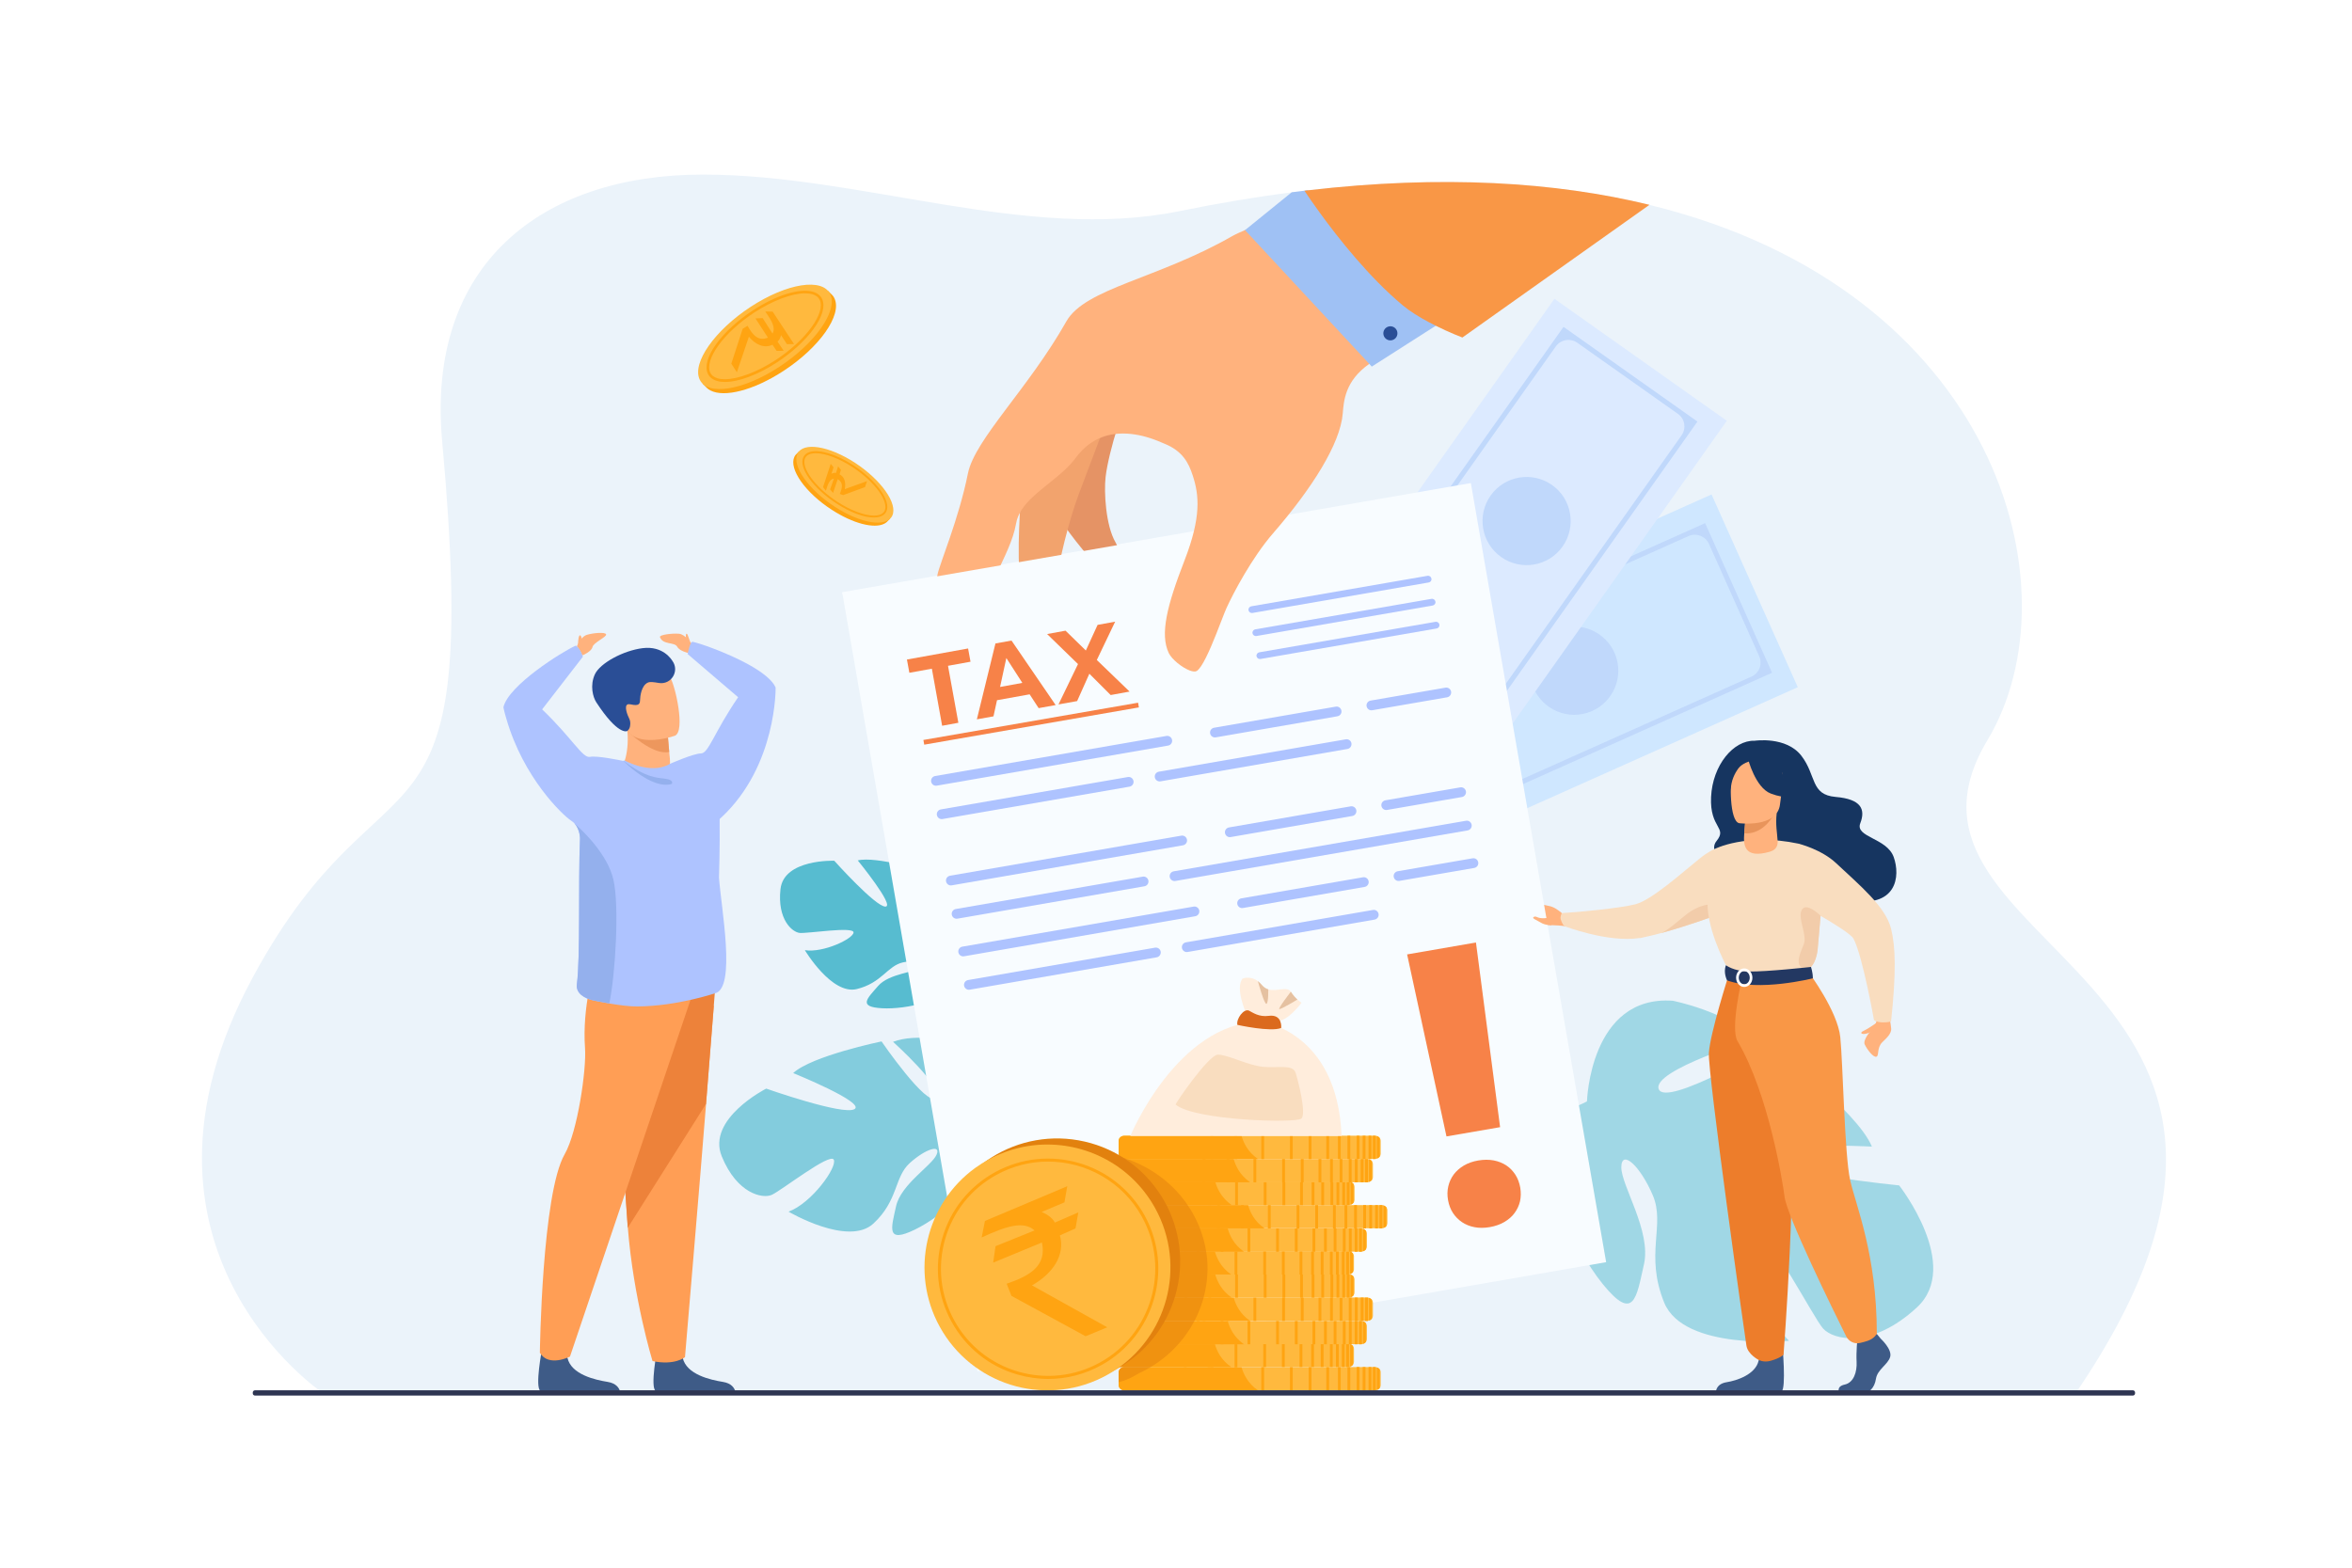 <?xml version="1.0" encoding="utf-8"?>
<!-- Generator: Adobe Illustrator 25.4.1, SVG Export Plug-In . SVG Version: 6.00 Build 0)  -->
<svg version="1.1" id="_x2018_лой_x5F_1" xmlns="http://www.w3.org/2000/svg" xmlns:xlink="http://www.w3.org/1999/xlink"
	 x="0px" y="0px" viewBox="0 0 3000 2000" style="enable-background:new 0 0 3000 2000;" xml:space="preserve">
<style type="text/css">
	.st0{fill:#FFFFFF;}
	.st1{fill:#EBF3FA;}
	.st2{opacity:0.5;fill:#57BCD0;}
	.st3{fill:#CFE7FF;}
	.st4{fill:#C0D8FB;}
	.st5{fill:#DCEAFF;}
	.st6{fill:#163560;}
	.st7{fill:#FFB27D;}
	.st8{fill:#F9DDBF;}
	.st9{fill:#F2CCAA;}
	.st10{fill:#3E5B87;}
	.st11{fill:#ED7D2B;}
	.st12{fill:#F99746;}
	.st13{fill:#E8945B;}
	.st14{fill:#233862;}
	.st15{fill:#57BCD0;}
	.st16{opacity:0.7;fill:#57BCD0;}
	.st17{fill:#FF9E55;}
	.st18{fill:#ED823A;}
	.st19{fill:#ED975D;}
	.st20{fill:#2A4E96;}
	.st21{fill:#AEC3FF;}
	.st22{fill:#7F2722;}
	.st23{fill:#94B0ED;}
	.st24{fill:#FFA412;}
	.st25{fill:#FFB93E;}
	.st26{fill:#F8FCFF;}
	.st27{fill:#F78248;}
	.st28{fill:#E59365;}
	.st29{fill:#F2A36D;}
	.st30{fill:#9FC1F4;}
	.st31{fill:#FFEDDC;}
	.st32{fill:#DB6A1D;}
	.st33{fill:#E5C1A1;}
	.st34{opacity:0.5;fill:#E2810E;}
	.st35{fill:#E2810E;}
	.st36{fill:#2E3552;}
</style>
<rect class="st0" width="3000" height="2000"/>
<g>
	<path class="st1" d="M2647.7,1777.1H411.8c0,0-276.1-184.6-89.4-530.2C492.5,932,615.4,1128.2,564,563
		c-20.6-226.1,127.2-340.1,331.9-340.3c202.5-0.2,414,86.4,608.8,46.6c49.6-10.1,97.2-18.1,143-23.9c5.4-0.7,10.8-1.4,16.1-2
		c1.5-0.2,2.9-0.4,4.4-0.5c171.5-20,315.9-10.8,435.7,18.5c442.3,107.9,547.5,488.9,431,683.1
		C2373.3,1213.5,3014.2,1239.8,2647.7,1777.1z"/>
	<path class="st2" d="M2237.5,1325.7c0,0-130.7,39.8-121.8,63.7s142.4-54.9,142.4-54.9s111,82.8,129.5,128.3c0,0-152-7.8-137.5,13.1
		s172.3,36.4,172.3,36.4s80.3,102.4,22.6,155.7c-57.7,53.3-106.6,41.5-119.6,26.9c-13-14.6-67.9-123.1-80.5-113
		c-12.5,10.1,3.1,94.6,36.9,128.6c0,0-134,13-159.1-48.7s1.7-98.9-14.5-136.8c-16.2-37.9-39.9-59.3-40.2-36s38.5,81.5,28.9,123.9
		s-12.6,74.3-52.3,25.6s-84-150.4-52.2-191.9c1.4-1.8,2.7-3.5,4-5.2c-2.8,3-4,5.2-4,5.2c-11.1-7-47-7.5-74-6.7
		c-4.4,0.4-10.7,0.7-19.4,0.8l0,0c-3.8,0.2-7,0.4-9.2,0.5c-58.2,5.9-136,59.6-136,59.6l-9.2-10c70.3-69.6,162.8-60.3,162.8-60.3
		c69.9,0.9,116.8-25.4,116.8-25.4s3.9-135.7,109.3-128.4C2133.5,1276.7,2203,1290.3,2237.5,1325.7z"/>
	<g>
		<polygon class="st3" points="1717,839.2 1827,1085.1 2154.9,938.5 2154.9,938.5 2293.1,876.7 2183.1,630.8 1925.1,746.1 		"/>
		<g>
			<path class="st4" d="M2174.9,667.4l85.4,190.9l-418.9,187.3L1756,854.8L2174.9,667.4z M1862.2,1029.4L2234,863.2
				c9.9-4.4,14.3-16,9.9-25.9l-64.1-143.4c-4.5-10-16.1-14.4-26.1-10l-371.6,166.2c-9.8,4.4-14.2,15.8-9.8,25.6l64.4,144
				C1841,1029.4,1852.4,1033.8,1862.2,1029.4z"/>
		</g>
		
			<ellipse transform="matrix(0.981 -0.193 0.193 0.981 -127.394 402.867)" class="st4" cx="2008.1" cy="856.6" rx="56.3" ry="56.3"/>
	</g>
	<g>
		<polygon class="st5" points="1687.8,798 1907.8,953.6 2115.2,660.4 2115.2,660.4 2202.6,536.8 1982.7,381.2 1819.5,611.9 		"/>
		<g>
			<path class="st4" d="M1994.3,417l170.8,120.8l-265,374.6l-170.8-120.8L1994.3,417z M1909.7,887.8l235.2-332.5
				c6.2-8.8,4.2-21-4.7-27.3l-128.3-90.7c-8.9-6.3-21.2-4.2-27.5,4.7l-235.1,332.3c-6.2,8.7-4.1,20.8,4.6,27l128.8,91.1
				C1891.5,898.5,1903.5,896.5,1909.7,887.8z"/>
		</g>
		<path class="st4" d="M1993.1,697.2c17.9-25.4,11.9-60.5-13.4-78.4c-25.4-17.9-60.5-11.9-78.4,13.4c-17.9,25.4-11.9,60.5,13.4,78.4
			C1940,728.6,1975.2,722.6,1993.1,697.2z"/>
	</g>
	<g>
		<path class="st6" d="M2238.2,945c0,0,40.1-6,59.5,19.2c19.4,25.2,11.3,49.8,43.8,52.5c32.5,2.8,38.2,15.7,31.3,33.6
			c-6.9,17.9,33.8,18.6,42.6,43c8.8,24.4,4.4,66.4-57.6,55.1s-84.7-48.8-113.4-38.8c-28.7,10-69.4-18.8-55-36.6
			c14.4-17.8-8.8-15.8-6.9-56.3C2184.4,976.3,2210.9,944.1,2238.2,945z"/>
		<path class="st7" d="M1997.9,1170.3c0,0-11.1-11.7-20-14c-9.7-2.5-23.4-4.8-24.8-1.7c-1.7,3.7,15.6,9.9,18.1,14
			c2.4,4.1-1.4,3.7-8.2,3.2c-6.7-0.5-4.3,1.7-3.1,2c1.2,0.4,11,5.4,14.6,6.1c1,0.2,2.5,0.3,4.4,0.4c5,0.2,12.5,0.3,19,1.7
			C1997.9,1182.1,2000.5,1174.5,1997.9,1170.3z"/>
		<path class="st8" d="M1990.7,1172.9c1.7,5.7,4.5,8.6,4.5,8.6s55.7,21.4,96.1,15.2c1.4-0.2,2.8-0.5,4.2-0.7
			c7.4-1.5,15.3-3.5,23.2-5.6c33.8-9.2,68-21.9,68-21.9s0.7-2.8,1.7-7.5c4.3-19.3,13.8-69.8-1.7-77.8c0,0-8.2,3.6-18.3,11.7
			c-23,18.5-61.7,53.5-82.7,58.8c-19.4,4.9-70.8,9.9-93.5,11.2C1992.2,1165,1989.6,1168.9,1990.7,1172.9z"/>
		<path class="st9" d="M2149.7,1167.6c-12.3,9.8-20.4,17.8-30.9,22.8c33.8-9.2,68-21.9,68-21.9s0.7-2.8,1.7-7.5l-3.6-7.2
			C2184.9,1153.8,2169.4,1151.8,2149.7,1167.6z"/>
		<path class="st9" d="M2091.4,1196.8c1.4-0.2,2.8-0.5,4.2-0.7C2093.3,1196.2,2091.9,1196.4,2091.4,1196.8z"/>
		<path class="st10" d="M2399,1708c0,0,14.8,13.5,11.9,23.2s-16.3,16-18.1,27.8c-1.8,11.8-9,18.2-15.6,18.2c-6.5,0-31.1,0-31.1,0
			s-4.8-8.3,6.8-10.8c11.6-2.5,15.9-16.3,15.2-29.1c-0.7-12.8,1.1-29.9,1.1-29.9l24.6-5.7L2399,1708z"/>
		<path class="st10" d="M2273.4,1714.8c0,0,5.3,57.4-1.2,60.6l-83.4-0.2c0,0,0-9.6,13.4-11.8c13.4-2.1,36.9-10,40.9-27.4
			C2247.1,1718.6,2273.4,1714.8,2273.4,1714.8z"/>
		<path class="st8" d="M2201.5,1231.4l52.2,41l49.8-35.5h0l4.1-1.5c0,0,8.2-4.1,10.7-23.5c0.3-2.4,2-22.9,3.8-43.6
			c1.9-22.3,3.7-44.8,3.7-44.8l-31.8-47.2c-66.8-14.1-107.2,6.9-107.2,6.9s-3.1,24.9-8.2,60.4
			C2173.4,1179.1,2201.5,1231.4,2201.5,1231.4z"/>
		<path class="st11" d="M2205.3,1242.9c0,0-24,74.8-25.6,100.3s45.9,361.9,47.9,373.6c1.8,11.1,15.5,18.1,15.5,18.1
			s6.3,3.7,15.3,1.2c12.5-3.5,16.5-7.8,16.5-7.8s18.7-239.9,7.1-325.6c-11.6-85.7-11.7-159.8-11.7-159.8H2205.3z"/>
		<path class="st12" d="M2307.2,1240.7c0,0,36.7,49.2,40.1,82.5c3.4,33.3,5.4,150.1,12.6,182.5c7.3,32.4,34,94.8,34,195.9
			c0,0-2.8,5.8-11.4,8.9c-2.7,1-6.4,1.9-10,2.8c-7.1,1.6-14.3-1.8-17.6-8.3c-18.1-36.4-75.7-153.9-78.7-178.3
			c-2.1-17.3-20.3-131.5-60-198.5c-9.5-16.1,5.8-80.1,5.8-80.1L2307.2,1240.7z"/>
		<path class="st7" d="M2257.4,1086.6c6.9-2,10.4-6.4,10-13.6c-0.6-10.6-2.9-20.7-1.2-35.7l-2.2,0.2l-37.5,3.1
			c0,0-1.7,22.7-1.7,22.8C2223.6,1078.1,2224.6,1096,2257.4,1086.6z"/>
		<path class="st13" d="M2226.5,1040.6c0,0-0.5,11.7-1.7,22.5c20.6,1.7,33.6-15.8,39.2-25.7L2226.5,1040.6z"/>
		<path class="st7" d="M2218.4,1050.2c0,0,48.5,6.3,52-24c3.4-30.3,12-49.9-18.8-55.1c-30.8-5.3-38.2,5.6-41.8,15.4
			C2206.2,996.2,2205.9,1047.8,2218.4,1050.2z"/>
		<path class="st6" d="M2229.5,967.8c0,0,9.3,37,29.2,44.6c19.8,7.5,29.3,3.1,29.3,3.1s-14.3-14.2-15.1-36.3
			C2272.9,979.1,2241.5,952,2229.5,967.8z"/>
		<path class="st6" d="M2232.5,971c0,0-10.3,2.6-15.2,9.3c-4.8,6.6-9.2,15.5-9.7,27.1c0,0-7.3-25.3,5.5-37.7
			C2226.7,956.6,2232.5,971,2232.5,971z"/>
		<g>
			<path class="st7" d="M2395.1,1297.3c0,0-3.5,13.7-6.7,15.8c-3.1,2.1-12.4,14.1-10,19.2c3.2,6.9,11.1,17,14.9,15.8
				c3.8-1.1,0.3-11.1,7.5-18.4c3.6-3.7,12.1-10.4,11.4-17.6c-0.7-7.2-2.5-16.3-2.5-16.3L2395.1,1297.3z"/>
			<path class="st7" d="M2392.5,1305.6c0,0-10.4,7.3-15.4,9.5c-4.9,2.2-3,4-0.4,4c2.9,0,5.9-0.5,10.6-3.3
				C2392.1,1312.9,2395,1305.5,2392.5,1305.6z"/>
		</g>
		<path class="st8" d="M2293.9,1076.3c0,0,29,7,48.1,24.9c30,28.2,63.1,55.4,70.1,83.7c5.8,23.4,6.6,55.8,0,118.1
			c0,0-4,1.7-11.8,1.3c-6.9-0.3-10-2.8-10-2.8s-14.4-81.6-26.1-103.9c-6-11.4-87.8-54.7-87.8-54.7L2293.9,1076.3z"/>
		<path class="st9" d="M2303.6,1236.9L2303.6,1236.9l4.1-1.5c0,0,8.2-4.1,10.7-23.5c0.3-2.4,2-22.9,3.8-43.6c0,0-18.4-18.3-24.1-7.4
			c-5.6,10.9,7.4,31.6,2.6,43.8C2295.8,1217,2287.6,1233.4,2303.6,1236.9z"/>
		<path class="st14" d="M2201.5,1231.4c0,0,9.6,7.6,28.8,8c22.9,0.5,79.6-5.8,79.6-5.8s2.5,7,2.4,14.5c0,0-69.3,17.5-109.4,2.6
			C2202.9,1250.6,2197.7,1240.8,2201.5,1231.4z"/>
		<g>
			<path class="st0" d="M2224.8,1259.1c-5.8,0-10.4-5.3-10.4-11.8c0-6.5,4.7-11.8,10.4-11.8s10.4,5.3,10.4,11.8
				C2235.3,1253.8,2230.6,1259.1,2224.8,1259.1z M2224.8,1238.9c-3.9,0-7,3.8-7,8.4s3.1,8.4,7,8.4c3.9,0,7-3.8,7-8.4
				S2228.7,1238.9,2224.8,1238.9z"/>
		</g>
	</g>
	<path class="st15" d="M1192.9,1117.9c0,0,22.6,64,10.5,67.4c-12.1,3.4-20.1-73.1-20.1-73.1s-65.6-20.4-89.2-14.5
		c0,0,47.9,58.7,35.3,58.9c-12.6,0.3-65.3-58.5-65.3-58.5s-64.4-2.4-68.6,36.3c-4.2,38.6,14.9,54.8,24.5,55.8c9.6,1,69-8.6,68.7-0.6
		c-0.3,8-38.6,26.3-62.1,22.6c0,0,34.3,57.5,66.3,49.6c32-7.9,38.9-29.5,58.7-34c19.8-4.5,35.4-1.3,26.2,5.6
		c-9.2,6.9-43.8,8.3-57.8,24.5c-14.1,16.2-25.9,26.7,5.2,28.4c31.1,1.7,84.6-10.1,91.8-34.9c0.3-1.1,0.6-2.1,0.9-3.1
		c-0.4,2-0.9,3.1-0.9,3.1c6.1,2.4,16.8,16.7,24.5,27.7c1.1,1.9,2.9,4.5,5.4,8l0,0c1.1,1.6,1.9,2.9,2.5,3.8
		c14.8,25.1,16.3,71.9,16.3,71.9l6.7,0.8c7-48.5-24-82.8-24-82.8c-20.9-27.8-24.3-54.2-24.3-54.2s52.9-41.1,18.9-81.2
		C1243,1145.4,1217.2,1121.5,1192.9,1117.9z"/>
	<path class="st16" d="M1139.1,1329.1c0,0,66.7,60,54.8,71.7s-69.5-72.2-69.5-72.2s-89,18.4-112.7,40.4c0,0,92.6,37.5,78.2,46
		c-14.4,8.4-112.6-26.2-112.6-26.2s-76.2,38.6-56.7,86.4c19.5,47.7,51.9,54.3,63.7,49.2c11.8-5.1,74.6-54.4,79.2-44.9
		c4.6,9.5-28.1,55.4-57.7,66.3c0,0,76.1,44.9,108.2,15.2c32.1-29.7,26.4-59.3,46.6-77.4s40.2-24.2,33.9-10.3
		c-6.3,14-45.5,37.8-51.6,65.7c-6.1,27.9-13.1,47.7,24,29.7c37.2-18,91.7-66.2,84.3-99.7c-0.3-1.5-0.6-2.9-0.9-4.2
		c0.9,2.6,0.9,4.2,0.9,4.2c8.6-1.1,30.1,8.6,45.9,16.6c2.5,1.5,6.2,3.4,11.3,5.9h0c2.2,1.2,4,2.2,5.3,2.9
		c33,19.7,64.4,73.2,64.4,73.2l8.3-3.4c-22.5-60.9-80.1-81.1-80.1-81.1c-41.9-18.9-62.4-47.6-62.4-47.6s35.3-81.8-29.4-106.8
		C1214.6,1328.8,1169.5,1317.6,1139.1,1329.1z"/>
	<g>
		<path class="st7" d="M755.7,825.5c-1,5.1-10.8,10-13.2,10.7c-2.2-6.2-7-12-6.7-11.7c0.2-0.5,0.5-1.1,0.8-1.7
			c2.2-4.4,6.5-11.3,11.9-12.9c7.9-2.4,23.6-3.9,24.6-0.6C774.1,812.6,756.8,819.8,755.7,825.5z"/>
		<path class="st10" d="M790.7,1774.5H689.3c-7.3-4.9,2-53.1,2-53.1s27.7-10.5,32.5,10.9c4.8,21.3,35.3,28.1,51.4,30.7
			C786.1,1764.8,789.6,1770.9,790.7,1774.5z"/>
		<path class="st10" d="M937.7,1774.5H836.3c-7.3-4.9,2-53.1,2-53.1s27.7-10.5,32.5,10.9c4.8,21.3,35.3,28.1,51.4,30.7
			C933.2,1764.8,936.6,1770.9,937.7,1774.5z"/>
		<path class="st17" d="M910.5,1283.1c0,0-4.6,56.9-9.9,125.2c-7.3,92.9-26.9,323.1-26.9,323.1s-12.9,11-41.4,5
			c0,0-24.3-79.4-31.5-170.1c-0.1-1.5-0.2-3-0.3-4.5c-6.8-92.3-17.3-286.6-17.3-286.6L910.5,1283.1z"/>
		<path class="st18" d="M912,1263.5c0,0-6.1,76.5-11.5,144.9l-99.8,158c-0.1-1.5-0.2-3-0.3-4.5c-6.8-92.3-17.3-286.6-17.3-286.6
			L912,1263.5z"/>
		<path class="st17" d="M889.7,1249.1L727,1730.7c0,0-27.2,13.9-38.4-4.9c0,0,2.6-203,31.7-253.4c16.4-28.5,27.9-108.3,25.9-135.3
			c-3.8-52.8,11.9-102,11.9-102L889.7,1249.1z"/>
		<path class="st7" d="M850.6,997.8c-11.1,5.8-21.8,6.2-31.2,4.2c-8.6-1.8-15.9-5.6-21.1-8.9c-5.4-3.4-8.5-6.4-8.5-6.4
			s0.4-0.5,1-1.6c3.3-5.6,13.2-25.7,8.8-57.9c-0.1-0.4,3.1,0.2,8,1.3c14.4,3.4,43.3,11.6,44.5,12c0,0,0,0,0,0s0.4,6.8,1.5,19
			c0.1,1.1,0.2,2.2,0.3,3.4c0.1,1.4,0.3,2.9,0.5,4.5C855.7,979.8,850.6,997.8,850.6,997.8z"/>
		<path class="st19" d="M853.6,959.3c-21.4,4.9-53.5-26.8-53.5-26.8c2.3-1.7,4.8-3.1,7.3-4.2c14.4,3.4,43.3,11.6,44.5,12
			c0,0,0,0,0,0S852.4,947.1,853.6,959.3z"/>
		<path class="st7" d="M882.7,821.9c0,0-8.4-12.7-16.7-13.4c-8.3-0.7-25.4,1.2-24.2,4.4c4,10.3,18.5,5.7,22.1,12.3
			c3.1,5.6,14.2,7.9,14.2,7.9L882.7,821.9z"/>
		<path class="st7" d="M860.9,938.6c0,0-8.8,3.2-20.1,4.7c-16.4,2.2-38.1,0.9-44.9-19c-11.4-33.5-26.1-53.6,7.6-67.2
			c18-7.3,29.6-7.7,37.4-4.9c6.8,2.4,10.8,7.2,13.9,12C861.3,874.4,874.5,932.8,860.9,938.6z"/>
		<path class="st20" d="M857.7,843.2c9.3,12.9-1.5,30.7-17.3,28.1c-6.1-1-11.2-1.8-14-0.5c-8.4,3.7-9.9,17.8-10,22.2
			c-0.2,4.5-0.7,8.2-12.1,5.6c-1.9-0.4-3.2-0.3-4.1,0.2c-4.2,2.5,0.1,13.5,2.4,18c0.6,1.2,1,2.5,1.2,3.9c0.4,3.2,0.3,8.7-3.6,11.8
			c-0.7,0.6-12.1,5.6-39.6-36.5c-4.3-6.6-8.4-21.5-1.8-35.8c6.7-14.3,36.3-30.2,60.8-33.3C845.8,823.6,856.6,841.5,857.7,843.2z"/>
		<path class="st21" d="M920.2,1042.8c-80.5,75.2-66.4-68-66.4-68s30.7-13.6,40.3-13.6c9.7,0,16.7-26.9,47.4-71.7c0,0,0,0,0,0l0,0
			l-64.4-55.1c0,0,3-16.4,6.5-15.6c5,1.1,14.5,4.1,25.8,8.4c29.5,11.1,71.4,30.8,79.9,49.8C989.4,876.9,991,976.7,920.2,1042.8z"/>
		<path class="st22" d="M851.6,831.1l-0.1-0.2C851.6,831,851.6,831.1,851.6,831.1z"/>
		<path class="st21" d="M911.7,1267.3c0,0-48,16.3-98.8,16.7c-9.9,0.1-24-1.8-35.7-3.8c-11.9-2-21.4-4.1-21.4-4.1
			c-10.2-2.4-21.5-8.7-20-20.3c4.6-35.4,1.6-128.2,4-186.1c0,0,0.1-11.3-7.1-19.2c0,0,0,0,0,0c-1.2-1.3-2.5-2.5-4.2-3.5
			c-10.7-7-61-54.5-82.7-130.3c-2.6-8.6-3.6-14-3.7-14.3c0,0,0,0,0,0h0c6.2-28.1,75-70.9,91.7-78.5c0.5-0.2,1.1-0.1,1.7,0.4
			c0,0,0,0,0,0c5.5,4.6,7.8,13.3,7.9,13.5c0,0,0,0,0,0.1l-51.9,67.1c39.1,37.6,51.5,62.5,61,60.6c9.1-1.9,39.7,4.6,42.1,5.1
			c0.7-0.2,1.4-0.3,2.2-0.5c0,0,32.7,18.4,56.9,4.8c0,0,0.2,0,0.7,0.1c5.9,0.9,48.1,7.9,58.3,18.7c3.5,3.7,4.8,26.3,5.2,51.2
			c0.5,34.8-0.8,74.4-0.8,74.4C919.6,1157.2,939.6,1261.5,911.7,1267.3z"/>
		<path class="st23" d="M794.9,970.5c0,0,36.1,37.3,62,29.6c0,0,3.4-5-8.2-6.6C837,991.9,824.5,992.5,794.9,970.5z"/>
		<path class="st23" d="M777.2,1280.1c-11.9-2-21.4-4.1-21.4-4.1c-10.2-2.4-21.5-8.7-20-20.3c4.6-35.4,1.6-128.2,4-186.1
			c0,0,0.1-11.3-7.1-19.2c11.3,10,42.1,39.5,49.6,71.4C790.4,1155.8,784.7,1244.9,777.2,1280.1z"/>
		<path class="st7" d="M737.2,823.1c0,0,0.1-10.2,1.9-12.2c1.8-2,3,3.7,3.3,5.5C742.7,818.1,737.2,823.1,737.2,823.1z"/>
		<path class="st7" d="M880.3,818.7c0,0-2.6-6.8-3.2-8.7c-0.6-1.8-1.9-1.9-2.1-0.7c-0.2,1.2-0.5,3.8,0.4,5.3
			C876.3,816.1,880.3,818.7,880.3,818.7z"/>
	</g>
	<g>
		<path class="st24" d="M1064.4,380.7c-0.6-1.4-1.4-2.6-2.4-3.8l0,0l0,0c-0.7-0.8-1.5-1.6-2.3-2.3l-3.5-3.5l-0.9,0.7
			c-17.9-8.8-54.8,0.5-92.2,24.9c-45.2,29.5-74.1,70.1-65.8,91.7l-1.3,0.9l5,5c0.2,0.3,0.5,0.5,0.7,0.7l0.1,0.1l0,0
			c1.3,1.2,2.7,2.2,4.3,3l0,0l0,0c17.7,9.3,55,0,92.8-24.6C1045.1,443.5,1074.4,402,1064.4,380.7z"/>
		<path class="st25" d="M957.7,391.3c46-30,91.4-37.2,101.3-15.9c9.9,21.2-19.3,62.8-65.3,92.8c-46,30-91.4,37.2-101.3,15.9
			C882.5,462.9,911.7,421.3,957.7,391.3z"/>
		<g>
			<path class="st24" d="M924.7,487.3c-3.7,0-7.1-0.4-10.1-1.3c-5.7-1.7-9.7-4.8-11.8-9.4c-4.1-9-0.3-22.5,10.8-37.8
				c10.9-15,27.5-30.2,46.7-42.8l0,0c29.6-19.4,59.7-28.7,76.6-23.8c5.7,1.7,9.7,4.8,11.8,9.4c4.1,9,0.3,22.5-10.8,37.8
				c-10.9,15-27.5,30.2-46.7,42.8C966.9,478.1,942.2,487.3,924.7,487.3z M1026.9,374.2c-16.7,0-41.2,9.1-64.8,24.5
				c-18.9,12.4-35.2,27.3-45.8,42c-10.2,14.1-14,26.7-10.5,34.4c1.7,3.7,4.9,6.2,9.7,7.6c2.7,0.8,5.7,1.1,9.1,1.1
				c16.7,0,41.2-9.1,64.8-24.5c18.9-12.4,35.2-27.3,45.8-42c10.2-14.1,14-26.7,10.5-34.4c-1.7-3.7-4.9-6.2-9.7-7.6
				C1033.3,374.6,1030.3,374.2,1026.9,374.2z"/>
		</g>
	</g>
	<g>
		<path class="st24" d="M1013.2,582.9c0.5-1,1-1.9,1.7-2.7l0,0l0,0c0.5-0.6,1.1-1.2,1.7-1.7l2.5-2.6l0.7,0.5
			c13-6.4,39.8,0.4,66.9,18.1c32.8,21.4,53.8,50.9,47.8,66.5l0.9,0.7l-3.6,3.6c-0.2,0.2-0.4,0.4-0.5,0.5l-0.1,0.1l0,0
			c-0.9,0.8-2,1.6-3.2,2.2l0,0l0,0c-12.8,6.7-39.9,0-67.3-17.9C1027.2,628.5,1006,598.3,1013.2,582.9z"/>
		<path class="st25" d="M1090.7,590.5c-33.4-21.8-66.3-27-73.6-11.6c-7.2,15.4,14,45.6,47.4,67.4s66.3,27,73.6,11.6
			C1145.3,642.5,1124.1,612.4,1090.7,590.5z"/>
		<g>
			<path class="st24" d="M1066.4,642c-14-9.2-26-20.2-33.9-31.1c-8.1-11.1-10.9-20.9-7.9-27.5c1.5-3.3,4.4-5.7,8.6-6.9
				c12.3-3.5,34.2,3.2,55.6,17.3l0,0c14,9.2,26,20.2,33.9,31.1c8.1,11.1,10.9,20.9,7.9,27.5c-1.5,3.3-4.4,5.7-8.6,6.9
				c-2.2,0.6-4.6,0.9-7.4,0.9C1102,660.3,1084.1,653.6,1066.4,642z M1033.9,579c-3.4,1-5.8,2.9-7,5.5c-2.6,5.6,0.2,14.8,7.6,25
				c7.7,10.6,19.5,21.5,33.3,30.5c17.1,11.2,34.9,17.8,47,17.8c2.4,0,4.7-0.3,6.6-0.8c3.4-1,5.8-2.9,7-5.5c2.6-5.6-0.2-14.8-7.6-25
				c-7.7-10.6-19.5-21.5-33.3-30.5c-17.1-11.2-34.9-17.8-47-17.8C1038,578.2,1035.8,578.5,1033.9,579z"/>
		</g>
	</g>
	<g>
		
			<rect x="1154.4" y="679.4" transform="matrix(0.985 -0.171 0.171 0.985 -179.053 283.67)" class="st26" width="814.1" height="1009.1"/>
		<g>
			<g>
				<path class="st27" d="M1939.1,1515.1c-1.1-6.1-3.1-11.6-6.2-16.4c-3.1-4.8-6.9-8.8-11.6-11.9c-4.7-3.1-10-5.2-16.1-6.4
					c-6.1-1.1-12.6-1.1-19.7,0.1c-7,1.2-13.2,3.4-18.4,6.5c-5.2,3.1-9.5,6.9-12.9,11.4c-3.3,4.5-5.6,9.5-6.9,15.1
					c-1.3,5.6-1.4,11.4-0.3,17.6c1.1,6.1,3.1,11.5,6.2,16.3c3.1,4.7,6.9,8.6,11.6,11.8c4.7,3.1,10,5.3,16,6.4
					c6,1.2,12.5,1.1,19.5-0.1c7-1.2,13.2-3.4,18.5-6.5c5.3-3.1,9.7-6.9,13-11.4c3.3-4.5,5.7-9.5,7-15
					C1940,1527,1940.1,1521.2,1939.1,1515.1z M1882.6,1202.4l-87.8,15.2l50.2,232.2l68.4-11.8L1882.6,1202.4z"/>
			</g>
		</g>
		<g>
			<g>
				<path class="st21" d="M1822.3,743.1l-224.8,38.9c-2.4,0.4-4.6-1.2-5-3.5l0,0c-0.4-2.4,1.2-4.6,3.5-5l224.8-38.9
					c2.4-0.4,4.6,1.2,5,3.5l0,0C1826.3,740.5,1824.7,742.7,1822.3,743.1z"/>
				<path class="st21" d="M1827.4,772.5l-224.8,38.9c-2.4,0.4-4.6-1.2-5-3.5l0,0c-0.4-2.4,1.2-4.6,3.5-5l224.8-38.9
					c2.4-0.4,4.6,1.2,5,3.5l0,0C1831.4,769.8,1829.8,772,1827.4,772.5z"/>
				<path class="st21" d="M1832.5,801.8l-224.8,38.9c-2.4,0.4-4.6-1.2-5-3.5l0,0c-0.4-2.4,1.2-4.6,3.5-5l224.8-38.9
					c2.4-0.4,4.6,1.2,5,3.5l0,0C1836.4,799.1,1834.8,801.4,1832.5,801.8z"/>
			</g>
			<path class="st21" d="M1705.9,913.8l-155.2,26.9c-3.4,0.6-6.6-1.7-7.2-5.1l0,0c-0.6-3.4,1.7-6.6,5.1-7.2l155.2-26.9
				c3.4-0.6,6.6,1.7,7.2,5.1l0,0C1711.6,910,1709.3,913.2,1705.9,913.8z"/>
			<path class="st21" d="M1845.8,889.6l-95.5,16.5c-3.4,0.6-6.6-1.7-7.2-5.1l0,0c-0.6-3.4,1.7-6.6,5.1-7.2l95.5-16.5
				c3.4-0.6,6.6,1.7,7.2,5.1l0,0C1851.4,885.8,1849.2,889,1845.8,889.6z"/>
			<path class="st21" d="M1489.9,951.2l-295,51.1c-3.4,0.6-6.6-1.7-7.2-5.1l0,0c-0.6-3.4,1.7-6.6,5.1-7.2l295-51.1
				c3.4-0.6,6.6,1.7,7.2,5.1l0,0C1495.6,947.4,1493.3,950.6,1489.9,951.2z"/>
			<path class="st21" d="M1440.7,1003.6l-238.5,41.3c-3.4,0.6-6.6-1.7-7.2-5.1l0,0c-0.6-3.4,1.7-6.6,5.1-7.2l238.5-41.3
				c3.4-0.6,6.6,1.7,7.2,5.1l0,0C1446.4,999.7,1444.1,1003,1440.7,1003.6z"/>
			<path class="st21" d="M1718.7,955.5l-238.5,41.3c-3.4,0.6-6.6-1.7-7.2-5.1l0,0c-0.6-3.4,1.7-6.6,5.1-7.2l238.5-41.3
				c3.4-0.6,6.6,1.7,7.2,5.1l0,0C1724.3,951.6,1722.1,954.9,1718.7,955.5z"/>
			<g>
				<path class="st21" d="M1724.9,1041l-155.2,26.9c-3.4,0.6-6.6-1.7-7.2-5.1l0,0c-0.6-3.4,1.7-6.6,5.1-7.2l155.2-26.9
					c3.4-0.6,6.6,1.7,7.2,5.1l0,0C1730.6,1037.1,1728.3,1040.4,1724.9,1041z"/>
				<path class="st21" d="M1864.7,1016.8l-95.5,16.5c-3.4,0.6-6.6-1.7-7.2-5.1l0,0c-0.6-3.4,1.7-6.6,5.1-7.2l95.5-16.5
					c3.4-0.6,6.6,1.7,7.2,5.1l0,0C1870.4,1012.9,1868.1,1016.2,1864.7,1016.8z"/>
				<path class="st21" d="M1508.9,1078.4l-295,51.1c-3.4,0.6-6.6-1.7-7.2-5.1l0,0c-0.6-3.4,1.7-6.6,5.1-7.2l295-51.1
					c3.4-0.6,6.6,1.7,7.2,5.1l0,0C1514.6,1074.5,1512.3,1077.8,1508.9,1078.4z"/>
				<path class="st21" d="M1459.7,1130.7l-238.5,41.3c-3.4,0.6-6.6-1.7-7.2-5.1l0,0c-0.6-3.4,1.7-6.6,5.1-7.2l238.5-41.3
					c3.4-0.6,6.6,1.7,7.2,5.1l0,0C1465.4,1126.9,1463.1,1130.1,1459.7,1130.7z"/>
				<path class="st21" d="M1872,1059.4l-372.8,64.5c-3.4,0.6-6.6-1.7-7.2-5.1l0,0c-0.6-3.4,1.7-6.6,5.1-7.2l372.8-64.5
					c3.4-0.6,6.6,1.7,7.2,5.1l0,0C1877.7,1055.5,1875.4,1058.8,1872,1059.4z"/>
			</g>
			<g>
				<path class="st21" d="M1740.6,1131.5l-155.2,26.9c-3.4,0.6-6.6-1.7-7.2-5.1l0,0c-0.6-3.4,1.7-6.6,5.1-7.2l155.2-26.9
					c3.4-0.6,6.6,1.7,7.2,5.1l0,0C1746.3,1127.7,1744,1130.9,1740.6,1131.5z"/>
				<path class="st21" d="M1880.4,1107.3l-95.5,16.5c-3.4,0.6-6.6-1.7-7.2-5.1l0,0c-0.6-3.4,1.7-6.6,5.1-7.2l95.5-16.5
					c3.4-0.6,6.6,1.7,7.2,5.1l0,0C1886.1,1103.5,1883.8,1106.7,1880.4,1107.3z"/>
				<path class="st21" d="M1524.6,1168.9l-295,51.1c-3.4,0.6-6.6-1.7-7.2-5.1l0,0c-0.6-3.4,1.7-6.6,5.1-7.2l295-51.1
					c3.4-0.6,6.6,1.7,7.2,5.1l0,0C1530.2,1165.1,1528,1168.3,1524.6,1168.9z"/>
				<path class="st21" d="M1475.4,1221.3l-238.5,41.3c-3.4,0.6-6.6-1.7-7.2-5.1l0,0c-0.6-3.4,1.7-6.6,5.1-7.2l238.5-41.3
					c3.4-0.6,6.6,1.7,7.2,5.1l0,0C1481,1217.4,1478.8,1220.7,1475.4,1221.3z"/>
				<path class="st21" d="M1753.3,1173.2l-238.5,41.3c-3.4,0.6-6.6-1.7-7.2-5.1l0,0c-0.6-3.4,1.7-6.6,5.1-7.2l238.5-41.3
					c3.4-0.6,6.6,1.7,7.2,5.1l0,0C1759,1169.3,1756.7,1172.6,1753.3,1173.2z"/>
			</g>
		</g>
		<g>
			<path class="st28" d="M1325.7,531.3c0,0,36.5,40.8,38.5,59.4c2,18.6-16.8,59.7-7.9,77.7c2.8,5.6,44.7,61.4,57.6,64.6
				c8.7,2.2,21.5-19.7,9-41c-12.6-21.6-14.9-64.5-12.7-83.4c3.6-32.2,26.8-106.9,30.9-92.8l71.1-10.9l-67.1-27.8L1325.7,531.3z"/>
			<path class="st29" d="M1302.5,629.6c0,0-6.7,81.5-0.6,112.6c2.4,12.5,14.3,52.7,26.2,57.1c19.6,7.2,30.5-27.3,22.2-64.8
				c-2.3-10.3,14.2-73.5,25.1-102.5c27.1-71.9,43.5-115.1,43.5-115.1L1302.5,629.6z"/>
			<g>
				<path class="st7" d="M1890.2,369.8c-17.5,10.1-33.8,19.8-48,28.3c-7.9,4.8-15.2,9.2-21.6,13.2c-10.3,6.4-18.4,11.7-23.6,15.5
					c-13.1,9.6-34.6,21.3-50.5,37.4l0,0c0,0-0.1,0-0.1,0.1c-30.9,21.7-32.4,47.4-33.7,63.1c-3.1,38.9-39.5,96-89,153.1
					c-27,31.1-50.9,76.8-59.1,94.8c-2.7,5.9-7.8,19.7-13.6,34.3c-8.1,20.3-17.7,42.1-24.5,46.4c-2,1.2-5.2,0.8-9-0.6
					c-9.7-3.7-22.8-14.1-26.7-22.2c-11.5-24.1-2.3-60.7,20.2-118.6c21.4-55.2,18.5-83.1,10.4-107.8c-5.2-16.1-12.9-31.5-36.5-40.9
					c-2.8-1.1-11.3-5.2-23-8.5c-11.4-3.2-25.9-5.6-40.7-3.6c-5.1,0.7-10.4,2-15.5,3.9c-11.7,4.4-23.2,12.5-33.2,25.9
					c-0.3,0.4-0.6,0.8-1,1.3l0,0c0,0,0,0,0,0c-3.9,5.1-8.4,9.9-13.2,14.4c-9.6,9-20.4,17.1-30.3,25.3c-9.7,8.1-18.7,16.2-24.7,25.5
					l0,0c-3.6,5.5-6.2,11.4-7.3,17.9c-3.7,21.1-14.6,42-25.4,65.1l0,0c-7.9,16.7-15.7,34.7-20.8,54.8c-12.2,48.4-39.7,53.4-54,38.7
					c-0.2-0.2-0.4-0.4-0.5-0.6c-4.4-4.8-4.3-31-3-54.6c1-17.7,2.6-33.8,3.5-38.4c2.9-14.4,27.1-70.7,38.8-129
					c8.8-43.5,77.1-108.2,125.5-193.9c24.1-42.6,116-54,212.2-109.2c5.2-3,10.8-5,16.2-7.6l0,0c15.4-7.4,30.4-15.4,45.1-24
					c21.5,0,43.1,1.1,64.9,3.3c14.6,1.5,29.3,3.4,44,5.9l0,0c23.3,3.9,46.7,8.9,70.1,15C1842.1,318.7,1867.8,344.2,1890.2,369.8z"/>
				<path class="st30" d="M1848,405l-16.7,10.6l-4.4,2.8l-77.2,49.3l-3.2-3.5L1588,293.6l0.5-0.4h0l59.1-47.9
					c5.4-0.7,10.8-1.4,16.1-2c1.5-0.2,2.9-0.4,4.4-0.5c7.8,6.5,20.1,17.2,34.7,30.2c46.6,41.4,116.4,105.6,138.4,125.8
					C1845.6,402.8,1848,405,1848,405z"/>
				<path class="st12" d="M2103.9,261.3l-238.6,169.3c0,0-15.5-5.8-33.9-15c-3.2-1.6-6.4-3.2-9.7-5c-11.4-6.1-23.2-13.3-32.4-21
					c-42.8-35.7-82.1-85.4-106.1-118.5c-8.6-11.9-15.3-21.6-19.4-27.8c1.5-0.2,2.9-0.4,4.4-0.5
					C1839.6,222.9,1984.1,232.1,2103.9,261.3z"/>
				<path class="st20" d="M1765.8,420.5c2.6-4.2,8.2-5.5,12.4-2.9c4.2,2.6,5.5,8.2,2.9,12.4c-2.6,4.2-8.2,5.5-12.4,2.9
					C1764.5,430.3,1763.2,424.7,1765.8,420.5z"/>
			</g>
		</g>
		<polygon class="st26" points="1074.3,756.2 1504.6,681.7 1450.6,919.4 1145,985.8 		"/>
		<g>
			
				<rect x="1176.3" y="921.1" transform="matrix(0.985 -0.171 0.171 0.985 -138.358 237.881)" class="st27" width="278" height="6.1"/>
			<g>
				<path class="st27" d="M1188.6,853.1l-28.7,5.2l-3.1-16.9l78-14.1l3.1,16.9l-28.7,5.2l13.2,72.7l-20.7,3.8L1188.6,853.1z"/>
				<path class="st27" d="M1313.3,885.8l-41.6,7.5l-4.5,20.6l-21.2,3.8l23.7-96.8l20.5-3.7l56.3,82.3l-21.7,3.9L1313.3,885.8z
					 M1304,871.2l-20.4-31.7l-8,36.9L1304,871.2z"/>
				<path class="st27" d="M1416.7,886.7l-27.2-27.2l-15.6,34.9l-23.8,4.3l24.9-51.5l-39.4-38.3l23.5-4.3l25.9,25.3l15-32.7l22.4-4.1
					l-23.4,48.9l41.8,40.3L1416.7,886.7z"/>
			</g>
		</g>
	</g>
	<g>
		<g>
			<g>
				<g>
					<path class="st25" d="M1761.1,1750.5v16.8c0,1.3-0.5,2.6-1.3,3.6c-0.9,1.1-2.1,1.9-3.6,2.4c-0.5,0.2-0.9,0.3-1.4,0.3
						c-0.4,0.1-0.9,0.1-1.4,0.1h-318.8c-3.9,0-7.1-2.4-7.6-5.5c0-0.2-0.1-0.4-0.1-0.6c0-0.1,0-0.2,0-0.3v-16.8c0-0.1,0-0.2,0-0.3
						c0-0.2,0-0.4,0.1-0.6c0.6-3.1,3.8-5.5,7.6-5.5h318.8c0.5,0,0.9,0,1.4,0.1c0.5,0.1,1,0.2,1.4,0.3c1.5,0.5,2.7,1.3,3.6,2.4
						C1760.7,1747.9,1761.1,1749.2,1761.1,1750.5z"/>
					<path class="st24" d="M1604.6,1773.8h-170.8c-3.2,0-5.8-2-6.6-4.8c-0.1-0.2-0.1-0.5-0.2-0.7c0-0.2-0.1-0.4-0.1-0.6
						c0-0.1,0-0.2,0-0.3v-16.8c0-0.1,0-0.2,0-0.3c0-0.2,0-0.4,0.1-0.6c0-0.2,0.1-0.5,0.2-0.7c0.8-2.8,3.5-4.8,6.6-4.8h149.8
						C1586,1752.8,1591.6,1764.9,1604.6,1773.8z"/>
					<g>
						<rect x="1718.7" y="1744" class="st24" width="3.6" height="29.8"/>
						<rect x="1706.5" y="1744" class="st24" width="3.6" height="29.8"/>
						<rect x="1691.7" y="1744" class="st24" width="3.6" height="29.8"/>
						<rect x="1669.2" y="1744" class="st24" width="3.6" height="29.8"/>
						<rect x="1645.3" y="1744" class="st24" width="3.6" height="29.8"/>
						<rect x="1608.8" y="1744" class="st24" width="3.6" height="29.8"/>
						<rect x="1574.6" y="1744" class="st24" width="3.6" height="29.8"/>
						<rect x="1544" y="1744" class="st24" width="3.6" height="29.8"/>
						<rect x="1730.4" y="1744" class="st24" width="3.6" height="29.8"/>
						<rect x="1738.1" y="1744" class="st24" width="3.6" height="29.8"/>
						<rect x="1745.6" y="1744" class="st24" width="3.6" height="29.8"/>
						<path class="st24" d="M1754.8,1744.1v29.6c-0.4,0.1-0.9,0.1-1.4,0.1h-2.3V1744h2.3C1753.9,1744,1754.3,1744.1,1754.8,1744.1z"
							/>
						<path class="st24" d="M1759.8,1746.9v24c-0.9,1.1-2.1,1.9-3.6,2.4v-28.9C1757.7,1744.9,1758.9,1745.8,1759.8,1746.9z"/>
					</g>
				</g>
				<g>
					<path class="st25" d="M1727,1720.7v16.8c0,1.3-0.5,2.6-1.3,3.6c-0.2,0.3-0.5,0.5-0.7,0.8c-0.8,0.7-1.8,1.3-2.9,1.7
						c-0.4,0.1-0.9,0.3-1.4,0.3c-0.4,0.1-0.9,0.1-1.4,0.1h-318.9c-3.8,0-7.1-2.4-7.6-5.5c0-0.2-0.1-0.4-0.1-0.6c0-0.1,0-0.2,0-0.3
						v-16.8c0-0.1,0-0.2,0-0.3c0-0.2,0-0.4,0.1-0.6c0.6-3.1,3.8-5.5,7.6-5.5h318.9c0.2,0,0.4,0,0.6,0c0.1,0,0.1,0,0.2,0c0,0,0,0,0,0
						c0.1,0,0.2,0,0.3,0c0.1,0,0.1,0,0.2,0c0.5,0.1,1,0.2,1.4,0.3c0.3,0.1,0.5,0.2,0.8,0.3h0c0.2,0.1,0.3,0.2,0.5,0.2
						c0.1,0,0.2,0.1,0.3,0.2c0.1,0,0.2,0.1,0.3,0.2c0.3,0.2,0.6,0.4,0.9,0.7c0.1,0.1,0.2,0.2,0.3,0.2c0.1,0,0.1,0.1,0.2,0.1
						c0,0,0.1,0.1,0.1,0.1l0.1,0.1c0.1,0.1,0.2,0.2,0.3,0.3C1726.6,1718.1,1727,1719.4,1727,1720.7z"/>
					<path class="st24" d="M1570.5,1744h-170.8c-3.2,0-5.8-2.1-6.6-4.8c-0.1-0.2-0.1-0.5-0.2-0.7c0-0.2-0.1-0.4-0.1-0.6
						c0-0.1,0-0.2,0-0.3v-16.8c0-0.1,0-0.2,0-0.3c0-0.2,0-0.4,0.1-0.6c0-0.2,0.1-0.5,0.2-0.7c0.8-2.8,3.5-4.8,6.6-4.8h149.8
						c0.1,0.2,0.1,0.5,0.2,0.7C1552.2,1723.7,1557.8,1735.4,1570.5,1744z"/>
					<g>
						<rect x="1684.6" y="1714.2" class="st24" width="3.6" height="29.8"/>
						<rect x="1672.4" y="1714.2" class="st24" width="3.6" height="29.8"/>
						<rect x="1657.6" y="1714.2" class="st24" width="3.6" height="29.8"/>
						<rect x="1635.1" y="1714.2" class="st24" width="3.6" height="29.8"/>
						<rect x="1611.3" y="1714.2" class="st24" width="3.6" height="29.8"/>
						<rect x="1574.7" y="1714.2" class="st24" width="3.6" height="29.8"/>
						<rect x="1540.5" y="1714.2" class="st24" width="3.6" height="29.8"/>
						<rect x="1509.9" y="1714.2" class="st24" width="3.6" height="29.8"/>
						<rect x="1696.3" y="1714.2" class="st24" width="3.6" height="29.8"/>
						<rect x="1704" y="1714.2" class="st24" width="3.6" height="29.8"/>
						<rect x="1711.5" y="1714.2" class="st24" width="3.6" height="29.8"/>
						<path class="st24" d="M1720.7,1714.4v29.6c-0.4,0.1-0.9,0.1-1.4,0.1h-2.3v-29.8h2.3
							C1719.8,1714.2,1720.3,1714.3,1720.7,1714.4z"/>
						<path class="st24" d="M1725.7,1717.1v24c-0.9,1.1-2.1,1.9-3.6,2.4v-28.9C1723.6,1715.2,1724.8,1716,1725.7,1717.1z"/>
					</g>
				</g>
				<g>
					<path class="st25" d="M1743.5,1691.7v16.8c0,1.3-0.5,2.6-1.3,3.6c-0.9,1.1-2.1,1.9-3.6,2.4c-0.4,0.1-0.9,0.3-1.4,0.3
						c-0.4,0.1-0.9,0.1-1.4,0.1H1417c-1.3,0-2.5-0.3-3.6-0.7c-2.1-0.9-3.7-2.7-4.1-4.7c0-0.1,0-0.3-0.1-0.4c0-0.1,0-0.2,0-0.3
						c0-0.1,0-0.2,0-0.3v-16.8c0-0.1,0-0.2,0-0.3c0-0.2,0-0.4,0.1-0.6c0.6-3.1,3.8-5.5,7.6-5.5h318.9c0.5,0,0.9,0,1.4,0.1
						c0.5,0.1,1,0.2,1.4,0.3c1.5,0.5,2.7,1.3,3.6,2.4C1743,1689.1,1743.5,1690.4,1743.5,1691.7z"/>
					<path class="st24" d="M1587,1715h-170.8c-1.1,0-2.2-0.3-3.2-0.7c-1.9-0.9-3.3-2.7-3.6-4.7c0-0.1,0-0.3-0.1-0.4
						c0-0.1,0-0.2,0-0.3c0-0.1,0-0.2,0-0.3v-16.8c0-0.1,0-0.2,0-0.3c0-0.2,0-0.4,0.1-0.6c0-0.2,0.1-0.5,0.2-0.7
						c0.8-2.8,3.5-4.8,6.6-4.8H1566c2.3,8.5,7.7,20.2,19.9,29C1586.2,1714.5,1586.6,1714.7,1587,1715z"/>
					<g>
						<rect x="1701.1" y="1685.2" class="st24" width="3.6" height="29.8"/>
						<rect x="1688.8" y="1685.2" class="st24" width="3.6" height="29.8"/>
						<rect x="1674.1" y="1685.2" class="st24" width="3.6" height="29.8"/>
						<rect x="1651.6" y="1685.2" class="st24" width="3.6" height="29.8"/>
						<rect x="1627.7" y="1685.2" class="st24" width="3.6" height="29.8"/>
						<rect x="1591.2" y="1685.2" class="st24" width="3.6" height="29.8"/>
						<rect x="1557" y="1685.2" class="st24" width="3.6" height="29.8"/>
						<rect x="1526.4" y="1685.2" class="st24" width="3.6" height="29.8"/>
						<rect x="1712.8" y="1685.2" class="st24" width="3.6" height="29.8"/>
						<rect x="1720.5" y="1685.2" class="st24" width="3.6" height="29.8"/>
						<rect x="1727.9" y="1685.2" class="st24" width="3.6" height="29.8"/>
						<path class="st24" d="M1737.2,1685.3v29.6c-0.4,0.1-0.9,0.1-1.4,0.1h-2.3v-29.8h2.3
							C1736.3,1685.2,1736.7,1685.3,1737.2,1685.3z"/>
						<path class="st24" d="M1742.2,1688.1v24c-0.9,1.1-2.1,1.9-3.6,2.4v-28.9C1740.1,1686.1,1741.3,1687,1742.2,1688.1z"/>
					</g>
				</g>
				<g>
					<path class="st25" d="M1751.2,1661.9v16.8c0,1.3-0.5,2.6-1.3,3.6c-0.1,0.1-0.2,0.3-0.3,0.4c-0.6,0.6-1.4,1.2-2.2,1.6
						c-0.3,0.2-0.7,0.3-1.1,0.4c-0.5,0.1-0.9,0.3-1.4,0.3c-0.2,0-0.4,0.1-0.7,0.1c-0.2,0-0.5,0-0.7,0h-318.8c-3.9,0-7.1-2.4-7.6-5.5
						c0-0.2-0.1-0.4-0.1-0.6v-17.5c0.2-3.2,3.1-5.7,6.8-6.1c0.3,0,0.6-0.1,0.9-0.1h318.8c0.2,0,0.5,0,0.7,0c0.2,0,0.4,0,0.7,0.1
						c0.5,0.1,1,0.2,1.4,0.3c1.5,0.5,2.7,1.3,3.6,2.4C1750.7,1659.3,1751.2,1660.6,1751.2,1661.9z"/>
					<path class="st24" d="M1594.6,1685.2h-170.8c-3.2,0-5.8-2.1-6.6-4.8c-0.1-0.2-0.1-0.5-0.2-0.7c0-0.2-0.1-0.4-0.1-0.6v-17.5
						c0.2-3.1,2.8-5.7,6.1-6.1c0.3,0,0.5-0.1,0.8-0.1h149.8c0,0,0,0,0,0.1C1576,1664.3,1581.6,1676.3,1594.6,1685.2z"/>
					<g>
						<rect x="1708.7" y="1655.4" class="st24" width="3.6" height="29.8"/>
						<rect x="1696.5" y="1655.4" class="st24" width="3.6" height="29.8"/>
						<rect x="1681.8" y="1655.4" class="st24" width="3.6" height="29.8"/>
						<rect x="1659.2" y="1655.4" class="st24" width="3.6" height="29.8"/>
						<rect x="1635.4" y="1655.4" class="st24" width="3.6" height="29.8"/>
						<rect x="1598.8" y="1655.4" class="st24" width="3.6" height="29.8"/>
						<rect x="1564.6" y="1655.4" class="st24" width="3.6" height="29.8"/>
						<rect x="1534" y="1655.4" class="st24" width="3.6" height="29.8"/>
						<rect x="1720.4" y="1655.4" class="st24" width="3.6" height="29.8"/>
						<rect x="1728.1" y="1655.4" class="st24" width="3.6" height="29.8"/>
						<rect x="1735.6" y="1655.4" class="st24" width="3.6" height="29.8"/>
						<path class="st24" d="M1744.8,1655.6v29.6c-0.4,0.1-0.9,0.1-1.4,0.1h-2.3v-29.8h2.3
							C1743.9,1655.4,1744.4,1655.5,1744.8,1655.6z"/>
						<path class="st24" d="M1749.8,1658.3v24c-0.9,1.1-2.1,1.9-3.6,2.4v-28.9C1747.7,1656.4,1749,1657.2,1749.8,1658.3z"/>
					</g>
				</g>
				<g>
					<path class="st25" d="M1727.7,1632.2v16.8c0,1.3-0.5,2.6-1.3,3.6c-0.9,1.1-2.1,2-3.6,2.4c-0.4,0.1-0.9,0.3-1.4,0.3
						c-0.1,0-0.3,0-0.4,0.1h-0.1c-0.1,0-0.2,0-0.2,0c-0.1,0-0.1,0-0.2,0c-0.1,0-0.3,0-0.4,0h-318.8c-4.1,0-7.5-2.7-7.7-6.1
						c0-0.1,0-0.2,0-0.3v-16.8c0-0.1,0-0.2,0-0.3c0-0.1,0-0.2,0-0.3c0.3-2.7,2.7-5,5.8-5.7c0.1,0,0.1,0,0.2,0
						c0.5-0.1,1.1-0.2,1.7-0.2H1720c0.2,0,0.5,0,0.7,0c0.1,0,0.2,0,0.3,0c0,0,0,0,0,0h0c0.1,0,0.2,0,0.4,0c0.5,0.1,1,0.2,1.4,0.3
						c1.5,0.5,2.8,1.3,3.6,2.4C1727.2,1629.6,1727.7,1630.9,1727.7,1632.2z"/>
					<path class="st24" d="M1571.1,1655.5h-170.8c-3.7,0-6.7-2.7-6.9-6.1c0-0.1,0-0.2,0-0.3v-16.8c0-0.1,0-0.2,0-0.3
						c0-0.1,0-0.2,0-0.3c0.3-2.8,2.5-5.1,5.3-5.7c0.1,0,0.2,0,0.3-0.1c0.4-0.1,0.8-0.1,1.2-0.1h149.8c0,0.1,0,0.1,0.1,0.2
						C1552.6,1634.7,1558.2,1646.6,1571.1,1655.5C1571.1,1655.5,1571.1,1655.5,1571.1,1655.5z"/>
					<g>
						<rect x="1685.3" y="1625.7" class="st24" width="3.6" height="29.8"/>
						<rect x="1673" y="1625.7" class="st24" width="3.6" height="29.8"/>
						<rect x="1658.3" y="1625.7" class="st24" width="3.6" height="29.8"/>
						<rect x="1635.8" y="1625.7" class="st24" width="3.6" height="29.8"/>
						<rect x="1611.9" y="1625.7" class="st24" width="3.6" height="29.8"/>
						<rect x="1575.4" y="1625.7" class="st24" width="3.6" height="29.8"/>
						<rect x="1541.2" y="1625.7" class="st24" width="3.6" height="29.8"/>
						<rect x="1510.6" y="1625.7" class="st24" width="3.6" height="29.8"/>
						<rect x="1697" y="1625.7" class="st24" width="3.6" height="29.8"/>
						<rect x="1704.7" y="1625.7" class="st24" width="3.6" height="29.8"/>
						<rect x="1712.1" y="1625.7" class="st24" width="3.6" height="29.8"/>
						<path class="st24" d="M1721.4,1625.8v29.6c-0.4,0.1-0.9,0.1-1.4,0.1h-2.3v-29.8h2.3
							C1720.5,1625.7,1720.9,1625.8,1721.4,1625.8z"/>
						<path class="st24" d="M1726.4,1628.6v24c-0.9,1.1-2.1,1.9-3.6,2.4v-28.9C1724.3,1626.6,1725.5,1627.5,1726.4,1628.6z"/>
					</g>
				</g>
				<g>
					<path class="st25" d="M1727,1602.7v16.8c0,1.3-0.5,2.6-1.3,3.6c-0.2,0.3-0.5,0.5-0.7,0.8c-0.8,0.7-1.8,1.3-2.9,1.7
						c-0.4,0.1-0.7,0.2-1.1,0.3h0c0,0,0,0,0,0c-0.1,0-0.2,0-0.3,0c-0.4,0.1-0.9,0.1-1.4,0.1h-318.9c-0.3,0-0.7,0-1-0.1
						c-0.1,0-0.3,0-0.4,0c-3.2-0.5-5.8-2.7-6.3-5.5c0-0.2,0-0.4-0.1-0.6c0-0.1,0-0.2,0-0.3v-16.8c0-0.1,0-0.2,0-0.3
						c0-0.2,0-0.4,0.1-0.6c0.6-3.1,3.8-5.5,7.6-5.5h318.9c0.2,0,0.4,0,0.6,0c0,0,0.1,0,0.1,0c0.1,0,0.1,0,0.2,0c0.1,0,0.2,0,0.3,0
						c0.1,0,0.1,0,0.2,0c0.5,0.1,1,0.2,1.4,0.3c0.3,0.1,0.5,0.2,0.8,0.3h0c1,0.4,1.9,1.1,2.5,1.8c0.1,0.1,0.2,0.2,0.3,0.3
						C1726.6,1600.1,1727,1601.3,1727,1602.7z"/>
					<path class="st24" d="M1570.5,1625.9h-170.8c-0.1,0-0.3,0-0.4,0c-0.1,0-0.3,0-0.4,0c-3.1-0.4-5.6-2.7-6-5.5
						c0-0.2,0-0.4-0.1-0.6c0-0.1,0-0.2,0-0.3v-16.8c0-0.1,0-0.2,0-0.3c0-0.2,0-0.4,0.1-0.6c0-0.2,0.1-0.5,0.2-0.7
						c0.8-2.8,3.5-4.8,6.6-4.8h149.8c0.1,0.2,0.1,0.5,0.2,0.7c2.5,8.6,8,20.2,20.5,28.8C1570.3,1625.8,1570.4,1625.9,1570.5,1625.9z
						"/>
					<g>
						<rect x="1684.6" y="1596.2" class="st24" width="3.6" height="29.8"/>
						<rect x="1672.4" y="1596.2" class="st24" width="3.6" height="29.8"/>
						<rect x="1657.6" y="1596.2" class="st24" width="3.6" height="29.8"/>
						<rect x="1635.1" y="1596.2" class="st24" width="3.6" height="29.8"/>
						<rect x="1611.3" y="1596.2" class="st24" width="3.6" height="29.8"/>
						<rect x="1574.7" y="1596.2" class="st24" width="3.6" height="29.8"/>
						<rect x="1540.5" y="1596.2" class="st24" width="3.6" height="29.8"/>
						<rect x="1509.9" y="1596.2" class="st24" width="3.6" height="29.8"/>
						<rect x="1696.3" y="1596.2" class="st24" width="3.6" height="29.8"/>
						<rect x="1704" y="1596.2" class="st24" width="3.6" height="29.8"/>
						<rect x="1711.5" y="1596.2" class="st24" width="3.6" height="29.8"/>
						<path class="st24" d="M1720.7,1596.3v29.6c-0.4,0.1-0.9,0.1-1.4,0.1h-2.3v-29.8h2.3
							C1719.8,1596.2,1720.3,1596.2,1720.7,1596.3z"/>
						<path class="st24" d="M1725.7,1599v24c-0.9,1.1-2.1,1.9-3.6,2.4v-28.9C1723.6,1597.1,1724.8,1597.9,1725.7,1599z"/>
					</g>
				</g>
				<g>
					<path class="st25" d="M1743.5,1573.6v16.8c0,1.3-0.5,2.6-1.3,3.6c-0.9,1.1-2.1,1.9-3.6,2.4c-0.4,0.1-0.9,0.3-1.4,0.3
						c-0.4,0.1-0.9,0.1-1.4,0.1H1417c-1.3,0-2.5-0.3-3.6-0.7c-2.1-0.9-3.7-2.7-4.1-4.7c0-0.1,0-0.3-0.1-0.4c0-0.1,0-0.2,0-0.3
						c0-0.1,0-0.2,0-0.3v-16.8c0-0.1,0-0.2,0-0.3c0-0.2,0-0.4,0.1-0.6c0.6-3.1,3.8-5.5,7.6-5.5h318.9c0.5,0,0.9,0,1.4,0.1
						c0.5,0.1,1,0.2,1.4,0.3c1.5,0.5,2.7,1.3,3.6,2.4C1743,1571,1743.5,1572.3,1743.5,1573.6z"/>
					<path class="st24" d="M1587,1596.9h-170.8c-1.1,0-2.2-0.3-3.2-0.7c-1.9-0.9-3.3-2.7-3.6-4.7c0-0.1,0-0.3-0.1-0.4
						c0-0.1,0-0.2,0-0.3c0-0.1,0-0.2,0-0.3v-16.8c0-0.1,0-0.2,0-0.3c0-0.2,0-0.4,0.1-0.6c0-0.2,0.1-0.5,0.2-0.7
						c0.8-2.8,3.5-4.8,6.6-4.8H1566c2.3,8.5,7.7,20.2,19.9,29C1586.2,1596.4,1586.6,1596.7,1587,1596.9z"/>
					<g>
						<rect x="1701.1" y="1567.1" class="st24" width="3.6" height="29.8"/>
						<rect x="1688.8" y="1567.1" class="st24" width="3.6" height="29.8"/>
						<rect x="1674.1" y="1567.1" class="st24" width="3.6" height="29.8"/>
						<rect x="1651.6" y="1567.1" class="st24" width="3.6" height="29.8"/>
						<rect x="1627.7" y="1567.1" class="st24" width="3.6" height="29.8"/>
						<rect x="1591.2" y="1567.1" class="st24" width="3.6" height="29.8"/>
						<rect x="1557" y="1567.1" class="st24" width="3.6" height="29.8"/>
						<rect x="1526.4" y="1567.1" class="st24" width="3.6" height="29.8"/>
						<rect x="1712.8" y="1567.1" class="st24" width="3.6" height="29.8"/>
						<rect x="1720.5" y="1567.1" class="st24" width="3.6" height="29.8"/>
						<rect x="1727.9" y="1567.1" class="st24" width="3.6" height="29.8"/>
						<path class="st24" d="M1737.2,1567.2v29.6c-0.4,0.1-0.9,0.1-1.4,0.1h-2.3v-29.8h2.3
							C1736.3,1567.1,1736.7,1567.2,1737.2,1567.2z"/>
						<path class="st24" d="M1742.2,1570v24c-0.9,1.1-2.1,1.9-3.6,2.4v-28.9C1740.1,1568.1,1741.3,1568.9,1742.2,1570z"/>
					</g>
				</g>
				<g>
					<path class="st25" d="M1769.6,1543.8v16.8c0,1.3-0.5,2.6-1.3,3.6l0,0c-0.1,0.1-0.2,0.3-0.3,0.4c-0.5,0.5-1.1,1-1.7,1.3
						c-0.3,0.2-0.7,0.3-1,0.5c0,0,0,0,0,0c-0.2,0.1-0.3,0.1-0.5,0.2c-0.4,0.1-0.9,0.3-1.4,0.3c-0.4,0.1-0.9,0.1-1.4,0.1H1443
						c-3.8,0-7.1-2.4-7.6-5.5c0-0.2-0.1-0.4-0.1-0.6c0-0.1,0-0.2,0-0.3v-16.8c0-0.1,0-0.2,0-0.3c0.2-3.1,3.1-5.7,6.8-6.1
						c0.3,0,0.6,0,0.9,0h318.9c0.5,0,0.9,0,1.4,0.1c0.5,0.1,1,0.2,1.4,0.3c1.3,0.4,2.4,1.1,3.3,2c0.1,0.1,0.2,0.3,0.3,0.4l0,0
						C1769.1,1541.3,1769.6,1542.5,1769.6,1543.8z"/>
					<path class="st24" d="M1613,1567.1h-170.8c-3.2,0-5.8-2.1-6.6-4.8c-0.1-0.2-0.1-0.5-0.2-0.7c0-0.2-0.1-0.4-0.1-0.6
						c0-0.1,0-0.2,0-0.3v-16.8c0-0.1,0-0.2,0-0.3c0.2-3.1,2.8-5.7,6.1-6.1c0.3,0,0.5,0,0.8,0H1592c0,0,0,0,0,0
						C1594.4,1546.2,1600,1558.3,1613,1567.1z"/>
					<g>
						<rect x="1727.2" y="1537.4" class="st24" width="3.6" height="29.8"/>
						<rect x="1714.9" y="1537.4" class="st24" width="3.6" height="29.8"/>
						<rect x="1700.2" y="1537.4" class="st24" width="3.6" height="29.8"/>
						<rect x="1677.6" y="1537.4" class="st24" width="3.6" height="29.8"/>
						<rect x="1653.8" y="1537.4" class="st24" width="3.6" height="29.8"/>
						<rect x="1617.2" y="1537.4" class="st24" width="3.6" height="29.8"/>
						<rect x="1583" y="1537.4" class="st24" width="3.6" height="29.8"/>
						<rect x="1552.5" y="1537.4" class="st24" width="3.6" height="29.8"/>
						<rect x="1738.8" y="1537.4" class="st24" width="3.6" height="29.8"/>
						<rect x="1746.5" y="1537.4" class="st24" width="3.6" height="29.8"/>
						<rect x="1754" y="1537.4" class="st24" width="3.6" height="29.8"/>
						<path class="st24" d="M1763.2,1537.5v29.6c-0.4,0.1-0.9,0.1-1.4,0.1h-2.3v-29.8h2.3
							C1762.3,1537.4,1762.8,1537.4,1763.2,1537.5z"/>
						<path class="st24" d="M1768.3,1540.2v24c-0.9,1.1-2.1,1.9-3.6,2.4v-28.9C1766.1,1538.3,1767.4,1539.1,1768.3,1540.2z"/>
					</g>
				</g>
				<g>
					<path class="st25" d="M1727.7,1514.1v16.8c0,1.3-0.5,2.6-1.3,3.6c-0.9,1.1-2.1,2-3.6,2.4c-0.4,0.1-0.9,0.3-1.4,0.3
						c-0.1,0-0.3,0-0.4,0.1h-0.1c-0.1,0-0.2,0-0.3,0c-0.1,0-0.1,0-0.2,0c-0.1,0-0.2,0-0.4,0h-318.8c-2.8,0-5.2-1.2-6.6-3.1
						c-0.7-0.9-1.1-1.9-1.1-3.1c0-0.1,0-0.2,0-0.3v-16.8c0-0.1,0-0.2,0-0.3c0.2-2.8,2.4-5.1,5.5-5.9c0.7-0.2,1.5-0.3,2.2-0.3H1720
						c0.1,0,0.3,0,0.4,0c0.1,0,0.1,0,0.2,0c0.3,0,0.5,0,0.8,0.1c0.5,0.1,1,0.2,1.4,0.3c0.2,0.1,0.4,0.1,0.7,0.2h0
						c0.8,0.3,1.6,0.8,2.2,1.4c0,0,0,0,0,0c0,0,0.1,0,0.1,0.1c0.2,0.2,0.4,0.4,0.6,0.6C1727.2,1511.5,1727.7,1512.8,1727.7,1514.1z"
						/>
					<path class="st24" d="M1571.1,1537.4h-170.8c-2.4,0-4.5-1.2-5.8-2.9c-0.7-0.9-1.1-2-1.1-3.2c0-0.1,0-0.2,0-0.3v-16.8
						c0-0.1,0-0.2,0-0.3c0.2-3,2.5-5.4,5.5-6c0.4-0.1,0.9-0.1,1.4-0.1h149.8c0.1,0.2,0.1,0.5,0.2,0.7
						C1552.8,1517,1558.5,1528.7,1571.1,1537.4C1571.1,1537.4,1571.1,1537.4,1571.1,1537.4z"/>
					<g>
						<rect x="1685.3" y="1507.7" class="st24" width="3.6" height="29.8"/>
						<rect x="1673" y="1507.7" class="st24" width="3.6" height="29.8"/>
						<rect x="1658.3" y="1507.7" class="st24" width="3.6" height="29.8"/>
						<rect x="1635.8" y="1507.7" class="st24" width="3.6" height="29.8"/>
						<rect x="1611.9" y="1507.7" class="st24" width="3.6" height="29.8"/>
						<rect x="1575.4" y="1507.7" class="st24" width="3.6" height="29.8"/>
						<rect x="1541.2" y="1507.7" class="st24" width="3.6" height="29.8"/>
						<rect x="1510.6" y="1507.7" class="st24" width="3.6" height="29.8"/>
						<rect x="1697" y="1507.7" class="st24" width="3.6" height="29.8"/>
						<rect x="1704.7" y="1507.7" class="st24" width="3.6" height="29.8"/>
						<rect x="1712.1" y="1507.7" class="st24" width="3.6" height="29.8"/>
						<path class="st24" d="M1721.4,1507.8v29.6c-0.4,0.1-0.9,0.1-1.4,0.1h-2.3v-29.8h2.3
							C1720.5,1507.7,1720.9,1507.7,1721.4,1507.8z"/>
						<path class="st24" d="M1726.4,1510.5v24c-0.9,1.1-2.1,1.9-3.6,2.4v-28.9C1724.3,1508.6,1725.5,1509.4,1726.4,1510.5z"/>
					</g>
				</g>
				<g>
					<path class="st25" d="M1751.2,1485.1v16.8c0,1.3-0.5,2.6-1.3,3.6c-0.9,1.1-2.1,1.9-3.6,2.4c-0.5,0.2-0.9,0.3-1.4,0.3
						c-0.4,0.1-0.9,0.1-1.4,0.1h-318.9c-1.2,0-2.4-0.2-3.4-0.7c-2.3-1-4-2.9-4.2-5.2c0-0.1,0-0.2,0-0.3c0-0.1,0-0.2,0-0.3v-16.8
						c0-0.1,0-0.2,0-0.3c0.2-3.2,3.1-5.7,6.8-6.1c0.3,0,0.6,0,0.9,0h318.9c0.5,0,0.9,0,1.4,0.1c0.5,0.1,1,0.2,1.4,0.3
						c1.5,0.5,2.7,1.3,3.6,2.4C1750.7,1482.5,1751.2,1483.7,1751.2,1485.1z"/>
					<path class="st24" d="M1594.6,1508.3h-170.8c-1.1,0-2.1-0.2-3.1-0.7c-2.1-1-3.6-2.9-3.8-5.2c0-0.1,0-0.2,0-0.3
						c0-0.1,0-0.2,0-0.3v-16.8c0-0.1,0-0.2,0-0.3c0.2-3.2,2.8-5.7,6.1-6.1c0.3,0,0.5,0,0.8,0h149.8c0,0,0,0,0,0
						c2.3,8.5,7.7,20.2,20,29C1593.9,1507.9,1594.3,1508.1,1594.6,1508.3z"/>
					<g>
						<rect x="1708.7" y="1478.6" class="st24" width="3.6" height="29.8"/>
						<rect x="1696.5" y="1478.6" class="st24" width="3.6" height="29.8"/>
						<rect x="1681.8" y="1478.6" class="st24" width="3.6" height="29.8"/>
						<rect x="1659.2" y="1478.6" class="st24" width="3.6" height="29.8"/>
						<rect x="1635.4" y="1478.6" class="st24" width="3.6" height="29.8"/>
						<rect x="1598.8" y="1478.6" class="st24" width="3.6" height="29.8"/>
						<rect x="1564.6" y="1478.6" class="st24" width="3.6" height="29.8"/>
						<rect x="1534" y="1478.6" class="st24" width="3.6" height="29.8"/>
						<rect x="1720.4" y="1478.6" class="st24" width="3.6" height="29.8"/>
						<rect x="1728.1" y="1478.6" class="st24" width="3.6" height="29.8"/>
						<rect x="1735.6" y="1478.6" class="st24" width="3.6" height="29.8"/>
						<path class="st24" d="M1744.8,1478.7v29.6c-0.4,0.1-0.9,0.1-1.4,0.1h-2.3v-29.8h2.3
							C1743.9,1478.6,1744.4,1478.6,1744.8,1478.7z"/>
						<path class="st24" d="M1749.8,1481.4v24c-0.9,1.1-2.1,1.9-3.6,2.4V1479C1747.7,1479.5,1749,1480.3,1749.8,1481.4z"/>
					</g>
				</g>
				<g>
					<path class="st25" d="M1761.1,1455.3v16.8c0,1.3-0.5,2.6-1.3,3.6c-0.9,1.1-2.1,1.9-3.6,2.4c-0.5,0.2-0.9,0.3-1.4,0.3
						c-0.1,0-0.3,0-0.4,0.1c-0.1,0-0.2,0-0.3,0c-0.1,0-0.2,0-0.3,0c-0.1,0-0.3,0-0.4,0h-318.9c-4.1,0-7.5-2.7-7.7-6.1
						c0-0.1,0-0.2,0-0.3v-16.8c0-0.1,0-0.2,0-0.3c0.2-3.4,3.6-6.1,7.7-6.1h318.9c0.5,0,0.9,0,1.4,0.1c0.5,0.1,1,0.2,1.4,0.3
						c1.5,0.5,2.7,1.3,3.6,2.4C1760.7,1452.8,1761.1,1454,1761.1,1455.3z"/>
					<path class="st24" d="M1604.6,1478.6h-170.8c-3.7,0-6.7-2.7-6.9-6.1c0-0.1,0-0.2,0-0.3v-16.8c0-0.1,0-0.2,0-0.3
						c0.2-3.4,3.2-6.1,6.9-6.1h149.8C1586,1457.6,1591.5,1469.7,1604.6,1478.6C1604.5,1478.6,1604.5,1478.6,1604.6,1478.6z"/>
					<g>
						<rect x="1718.7" y="1448.9" class="st24" width="3.6" height="29.8"/>
						<rect x="1706.5" y="1448.9" class="st24" width="3.6" height="29.8"/>
						<rect x="1691.7" y="1448.9" class="st24" width="3.6" height="29.8"/>
						<rect x="1669.2" y="1448.9" class="st24" width="3.6" height="29.8"/>
						<rect x="1645.3" y="1448.9" class="st24" width="3.6" height="29.8"/>
						<rect x="1608.8" y="1448.9" class="st24" width="3.6" height="29.8"/>
						<rect x="1574.6" y="1448.9" class="st24" width="3.6" height="29.8"/>
						<rect x="1544" y="1448.9" class="st24" width="3.6" height="29.8"/>
						<rect x="1730.4" y="1448.9" class="st24" width="3.6" height="29.8"/>
						<rect x="1738.1" y="1448.9" class="st24" width="3.6" height="29.8"/>
						<rect x="1745.6" y="1448.9" class="st24" width="3.6" height="29.8"/>
						<path class="st24" d="M1754.8,1449v29.6c-0.4,0.1-0.9,0.1-1.4,0.1h-2.3v-29.8h2.3C1753.9,1448.9,1754.3,1448.9,1754.8,1449z"
							/>
						<path class="st24" d="M1759.8,1451.7v24c-0.9,1.1-2.1,1.9-3.6,2.4v-28.9C1757.7,1449.8,1758.9,1450.6,1759.8,1451.7z"/>
					</g>
				</g>
			</g>
			<g>
				<path class="st31" d="M1660.1,1279.2c0,0-16.7,23.6-32.1,23.9c-15.4,0.3-38.7-10.9-38.7-10.9s-14.1-31.4-4.5-43.7
					c0,0,9.6-4.2,19.6,3.2c1.7,1.3,3.5,2.9,5.2,5c2.4,2.9,5.2,4.6,8.1,5.5c11,3.3,24-4.5,28.8,3.1c2.8,4.4,5.9,7.7,8.5,10
					C1657.9,1277.9,1660.1,1279.2,1660.1,1279.2z"/>
				<path class="st31" d="M1441.7,1449.3c0,0,59.2-143.4,165.7-146.2c0,0,98.4,10.9,103.8,146.2H1441.7z"/>
				<path class="st32" d="M1578.3,1307.5c0,0,42.7,9.5,55.9,3.9c0,0,2-17.9-16-15.4c-12.3,1.7-20.3-4.2-25-6.6
					C1586.5,1286.1,1576.5,1300,1578.3,1307.5z"/>
				<path class="st33" d="M1615.5,1280.6c-2.7,2-11.1-28.9-11.1-28.9c1.7,1.3,3.5,2.9,5.2,5c2.4,2.9,5.2,4.6,8.1,5.5
					C1617.6,1263,1618.1,1278.6,1615.5,1280.6z"/>
				<path class="st33" d="M1654.9,1275.2c-0.6,0.4-20.4,12.2-23,12.2c-2.7,0,14.6-22.2,14.6-22.2
					C1649.3,1269.6,1652.3,1272.9,1654.9,1275.2z"/>
				<path class="st8" d="M1499.6,1409.2c-1.1-0.9,41.9-63.3,53.7-63.7s38.4,13.7,57.7,15.5s37.9-3.6,41.6,7.7
					c3.6,11.4,13.7,51.7,7.5,58.2C1653.9,1433.4,1523.2,1429.4,1499.6,1409.2z"/>
			</g>
		</g>
		<path class="st34" d="M1540,1625.7c0,0.1,0,0.1,0,0.2c-0.6,10-2.2,19.9-4.8,29.5c0,0,0,0,0,0.1c-0.4,1.4-0.8,2.8-1.2,4.2
			c-2.7,8.8-6.2,17.3-10.5,25.5c-5.4,10.3-12.1,20.1-20,29c-0.2,0.2-0.4,0.5-0.6,0.7c-9.9,11.1-21.6,20.9-35,29
			c-2.8,1.7-5.7,3.4-8.7,4.9c-2,1.1-4,2.1-6.1,3c-1.9,1.1-4,2.1-5.9,3.3c-5.6,3.4-12.6,6.2-20.3,8.3v-13.1c0-0.1,0-0.2,0-0.3
			c0-0.2,0-0.4,0.1-0.6c0-0.2,0.1-0.5,0.2-0.7c0.8-2.8,3.5-4.8,6.6-4.8h-34.1c-3.2,0-5.8-2.1-6.6-4.8c-0.1-0.2-0.1-0.5-0.2-0.7
			c0-0.2-0.1-0.4-0.1-0.6c0-0.1,0-0.2,0-0.3v-16.8c0-0.1,0-0.2,0-0.3c0-0.2,0-0.4,0.1-0.6c0-0.2,0.1-0.5,0.2-0.7
			c0.8-2.8,3.5-4.8,6.6-4.8h13.3c-1.9-0.9-3.3-2.7-3.6-4.7c0-0.1,0-0.3-0.1-0.4c0-0.1,0-0.2,0-0.3c0-0.1,0-0.2,0-0.3v-16.8
			c0-0.1,0-0.2,0-0.3c0-0.2,0-0.4,0.1-0.6c0-0.2,0.1-0.5,0.2-0.7c0.8-2.8,3.5-4.8,6.6-4.8h7.6c-3.2,0-5.8-2.1-6.6-4.8
			c-0.1-0.2-0.1-0.5-0.2-0.7c0-0.2-0.1-0.4-0.1-0.6v-17.5c0.2-3.1,2.8-5.7,6.1-6.1h-22.6c-3.7,0-6.7-2.7-6.9-6.1c0-0.1,0-0.2,0-0.3
			v-16.8c0-0.1,0-0.2,0-0.3c0-0.1,0-0.2,0-0.3c0.3-2.8,2.5-5.1,5.3-5.7c-3.1-0.4-5.6-2.7-6-5.5c0-0.2,0-0.4-0.1-0.6
			c0-0.1,0-0.2,0-0.3v-16.8c0-0.1,0-0.2,0-0.3c0-0.2,0-0.4,0.1-0.6c0-0.2,0.1-0.5,0.2-0.7c0.8-2.8,3.5-4.8,6.6-4.8h13.3
			c-1.9-0.9-3.3-2.7-3.6-4.7c0-0.1,0-0.3-0.1-0.4c0-0.1,0-0.2,0-0.3c0-0.1,0-0.2,0-0.3v-16.8c0-0.1,0-0.2,0-0.3c0-0.2,0-0.4,0.1-0.6
			c0-0.2,0.1-0.5,0.2-0.7c0.8-2.8,3.5-4.8,6.6-4.8h26.1c-3.2,0-5.8-2.1-6.6-4.8c-0.1-0.2-0.1-0.5-0.2-0.7c0-0.2-0.1-0.4-0.1-0.6
			c0-0.1,0-0.2,0-0.3v-16.8c0-0.1,0-0.2,0-0.3c0.2-3.1,2.8-5.7,6.1-6.1h-41c-2.4,0-4.5-1.2-5.8-2.9l0-0.1l4.3-26.4l0-0.1l6.2-37.7
			c7.1,1,14.2,2.4,21.1,4.3c0.4,0.1,0.8,0.2,1.2,0.3c0,0,0,0,0.1,0c4,1.1,8,2.4,11.9,3.8c0,0,0.1,0,0.1,0
			c18.1,6.6,34.9,16.4,49.5,29c0.3,0.2,0.5,0.4,0.8,0.7c7.6,6.7,14.6,14.1,20.8,22.4c1.2,1.6,2.5,3.3,3.6,5c0.4,0.6,0.8,1.1,1.1,1.7
			c0,0,0,0,0,0c1.9,2.8,3.7,5.6,5.4,8.6c4,6.9,7.4,14,10.1,21.2c3.7,9.5,6.2,19.3,7.7,29c0,0.2,0.1,0.5,0.1,0.7
			C1540.1,1606.5,1540.6,1616.2,1540,1625.7z"/>
		<g>
			
				<ellipse transform="matrix(0.224 -0.975 0.975 0.224 -523.664 2562.841)" class="st35" cx="1348" cy="1610.4" rx="156.8" ry="156.8"/>
			<path class="st25" d="M1417.7,1750.9c-1.9,1.2-3.9,2.3-5.9,3.4c-0.7,0.4-1.4,0.7-2,1.1c-1.5,0.8-3.1,1.6-4.7,2.4
				c-74.7,36.7-165.8,8.5-206.4-65.1c-38.7-70.2-17.9-157.3,45.6-203c5.1-3.6,10.4-7,16-10.1c2-1.1,4-2.2,6.1-3.2c2-1,4-1.9,6-2.8
				c6.1-2.7,12.4-5,18.7-6.9c9.4-2.8,18.9-4.7,28.4-5.7c29.5-3.1,59.3,2.3,85.6,15.2c28,13.7,52.1,35.8,68.3,65.1
				C1514.1,1615.1,1489,1707.5,1417.7,1750.9z"/>
			<g>
				<path class="st24" d="M1337.1,1759.2c-13.1,0-26.3-1.9-39.3-5.6c-36.1-10.4-65.9-34.3-84-67.2c-18.1-32.9-22.4-70.8-11.9-106.9
					c10.4-36.1,34.3-65.9,67.2-84c67.9-37.4,153.5-12.6,190.9,55.2c37.4,67.9,12.6,153.5-55.2,190.9
					C1383.7,1753.3,1360.6,1759.2,1337.1,1759.2z M1336.7,1481.9c-22.3,0-44.9,5.5-65.8,17c-32,17.6-55.2,46.7-65.3,81.7
					c-10.1,35.1-6,72,11.6,104c17.6,32,46.7,55.2,81.7,65.3s72,6,104-11.6c66-36.4,90.1-119.7,53.7-185.8
					C1431.8,1507.4,1385,1481.9,1336.7,1481.9z"/>
			</g>
			<g id="layer1" transform="translate(0 -801.97)">
				<path id="path4158" class="st24" d="M1384.7,2506.7l-94.6-51.5l-6.1-15.5c29.9-10.2,51.3-22.8,45-52.6l-62.2,25.7l3-21
					l49.8-20.1c-14.1-12.5-35.7-5.7-67.5,9l4.2-21.1l105-44.3l-3.6,20.6l-29,12.2c7.7,3.4,14.3,8.2,16.7,13.6l30-13l-3.6,20.5
					l-19.9,8.8c7,25.3-9.1,48.8-35.6,63.8l96,53.5L1384.7,2506.7L1384.7,2506.7L1384.7,2506.7z"/>
			</g>
		</g>
	</g>
	<path class="st36" d="M2720.5,1780.4H325.2c-1.5,0-2.8-1.2-2.8-2.8v-1.1c0-1.5,1.2-2.8,2.8-2.8h2395.3c1.5,0,2.8,1.2,2.8,2.8v1.1
		C2723.3,1779.2,2722,1780.4,2720.5,1780.4z"/>
	<path class="st7" d="M1978.9,1180.4c0,0-7.6,0.2-13.3-3.2s-11.7-5.6-9.7-7.1c2-1.5,3.1-0.7,6.2,0.5c3.2,1.2,12.4,1.6,15.4-1.7
		S1978.9,1180.4,1978.9,1180.4z"/>
</g>
<g id="layer1_00000002352233510693260740000011732869773210675121_" transform="translate(0 -801.97)">
	<path id="path4158_00000061463360044152032990000016767007470399745710_" class="st24" d="M932.8,1265.9l14.5-44.5l6.2-3.8
		c6.7,12,13.8,20.1,26,15.1l-15.9-24.5l9.2-0.4l12.5,19.7c4.2-7-0.4-15.7-9.2-28.1l9.4,0.1l27.3,41.4l-9.1,0.1l-7.5-11.5
		c-0.8,3.5-2.4,6.7-4.5,8.2l7.9,11.8l-9,0.1l-5.3-7.8c-10.3,5-21.6,0-30.1-10.2l-15.3,45.3L932.8,1265.9L932.8,1265.9L932.8,1265.9z
		"/>
</g>
<g id="layer1_00000090998063129436867430000012345355208308598197_" transform="translate(0 -801.97)">
	<path id="path4158_00000167392526259683528590000001328299187723526076_" class="st24" d="M1103.3,1423.4l-27.8,10.2l-4.3-1.5
		c3.3-8,4.6-14.7-2.7-18.8l-5.9,17.5l-3.8-4.4l4.9-13.9c-5.1,0.7-7.6,6.3-10.3,15.6l-3.6-4.7l9.8-29.7l3.6,4.5l-2.7,8.2
		c2.1-1,4.3-1.5,5.8-1l2.7-8.5l3.6,4.5l-1.8,5.7c6.5,3.1,8.4,10.7,6.7,18.9l28.4-10.2L1103.3,1423.4L1103.3,1423.4L1103.3,1423.4z"
		/>
</g>
</svg>
